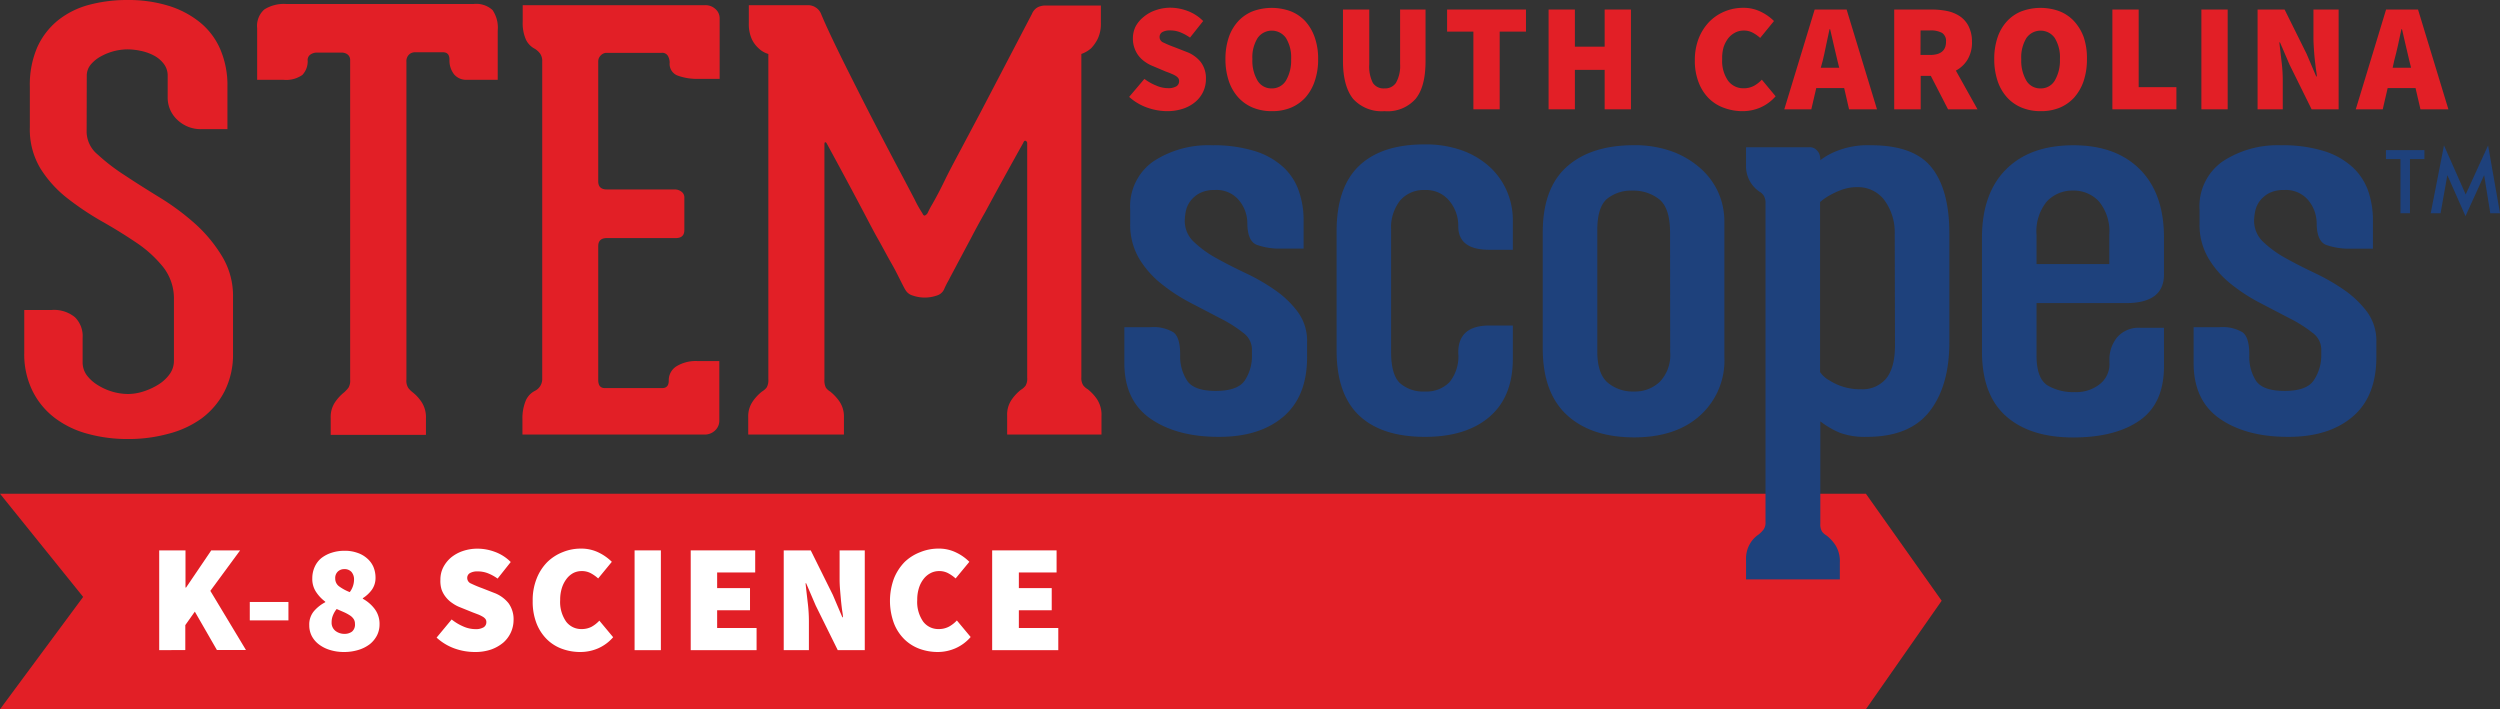<?xml version="1.0" encoding="UTF-8"?> <svg xmlns="http://www.w3.org/2000/svg" id="Layer_1" data-name="Layer 1" viewBox="0 0 380.33 107.9"><rect x="0" y="0" width="380.33" height="107.9" fill="#333333" stroke="none"/><defs><style>.cls-1{fill:#e21f26;}.cls-2{fill:#1e417c;}.cls-3{fill:#fff;}</style></defs><polygon class="cls-1" points="283.86 75.11 0 75.11 12.65 90.81 0 107.9 283.86 107.9 295.39 91.39 283.86 75.11"></polygon><path class="cls-1" d="M13.18,20.17a4.56,4.56,0,0,0,1.66,3.32A29.89,29.89,0,0,0,19,26.68c1.62,1.08,3.42,2.21,5.37,3.41a37.3,37.3,0,0,1,5.37,4A21.85,21.85,0,0,1,33.79,39a11.6,11.6,0,0,1,1.66,6.2v8.56a12.35,12.35,0,0,1-1.31,5.81,11.88,11.88,0,0,1-3.49,4.1A15,15,0,0,1,25.58,66a22.89,22.89,0,0,1-6.11.79A22.83,22.83,0,0,1,13.36,66a14.49,14.49,0,0,1-5-2.4,11.64,11.64,0,0,1-3.4-4.1,12.59,12.59,0,0,1-1.27-5.81V47.16H7.85a5,5,0,0,1,3.54,1.09,4,4,0,0,1,1.18,3.1v3.76a3.31,3.31,0,0,0,.65,2,5.94,5.94,0,0,0,1.66,1.48,8.94,8.94,0,0,0,2.23,1,8.71,8.71,0,0,0,2.36.35,7.82,7.82,0,0,0,2.36-.39,10,10,0,0,0,2.27-1.05,6,6,0,0,0,1.7-1.57,3.44,3.44,0,0,0,.66-2.06V45.59a7.74,7.74,0,0,0-1.62-4.94,18.23,18.23,0,0,0-4.06-3.71c-1.63-1.1-3.39-2.2-5.29-3.27a43.38,43.38,0,0,1-5.28-3.54,17.55,17.55,0,0,1-4.06-4.5,11.47,11.47,0,0,1-1.61-6.24v-6.2a14.33,14.33,0,0,1,1.13-6A11.16,11.16,0,0,1,8.81,3.1,12.86,12.86,0,0,1,13.53.74,22.57,22.57,0,0,1,19.47,0a20.73,20.73,0,0,1,6,.83,14.24,14.24,0,0,1,4.8,2.45,10.72,10.72,0,0,1,3.19,4.1,13.81,13.81,0,0,1,1.14,5.81v6.46H30.65A5.15,5.15,0,0,1,27,18.25a4.59,4.59,0,0,1-1.49-3.49V11.53a2.91,2.91,0,0,0-.61-1.84,4.56,4.56,0,0,0-1.52-1.26,7.48,7.48,0,0,0-2-.7,9.88,9.88,0,0,0-2-.22,8.53,8.53,0,0,0-2,.26,8.66,8.66,0,0,0-2,.79,5.38,5.38,0,0,0-1.57,1.26,2.62,2.62,0,0,0-.61,1.71Z"></path><path class="cls-1" d="M74.93,1.53a4.73,4.73,0,0,1,.79,3.1v7.51H71a2.4,2.4,0,0,1-1.92-.83,3.38,3.38,0,0,1-.7-2.23c0-.75-.32-1.13-1-1.13H63.14a1.3,1.3,0,0,0-.91.35,1.41,1.41,0,0,0-.4,1.13v48.3A2.05,2.05,0,0,0,62.1,59a3.55,3.55,0,0,0,.7.7,6.37,6.37,0,0,1,1.35,1.48,4.24,4.24,0,0,1,.65,2.45v2.53H50.31V63.58a4,4,0,0,1,.7-2.45,6.92,6.92,0,0,1,1.39-1.48A6.35,6.35,0,0,0,53,59a2.05,2.05,0,0,0,.27-1.22V9.17a1.06,1.06,0,0,0-.44-.92A1.52,1.52,0,0,0,52,8H48.12a1.74,1.74,0,0,0-.83.26,1,1,0,0,0-.48,1A3,3,0,0,1,46,11.4a4.28,4.28,0,0,1-2.88.74h-4V4.28a3.35,3.35,0,0,1,1.09-2.84A5.58,5.58,0,0,1,43.58.61H72.05A3.66,3.66,0,0,1,74.93,1.53Z"></path><path class="cls-1" d="M91.4,8.43a1.26,1.26,0,0,0-.39.91V27.6c0,.81.44,1.22,1.31,1.22h10.39a1.69,1.69,0,0,1,.92.31,1.08,1.08,0,0,1,.48,1V35c0,.82-.44,1.22-1.31,1.22H92.32c-.87,0-1.31.41-1.31,1.23V57.81q0,1.23,1,1.23h8.73q1,0,1-1.14a2.49,2.49,0,0,1,1.18-2.18,5.64,5.64,0,0,1,3.19-.79h3.32v9a2,2,0,0,1-.66,1.57,2.24,2.24,0,0,1-1.61.61H79.48V63.84A7.07,7.07,0,0,1,80,60.91a3,3,0,0,1,1.36-1.44,2,2,0,0,0,1.13-1.83V9.34a1.93,1.93,0,0,0-.35-1.22,3,3,0,0,0-.78-.7A3,3,0,0,1,80,6a6.2,6.2,0,0,1-.48-2.71V.79h27.69a2.24,2.24,0,0,1,1.66.61,1.86,1.86,0,0,1,.61,1.31V12h-3.23a8.74,8.74,0,0,1-3.1-.48,1.89,1.89,0,0,1-1.27-2,2.17,2.17,0,0,0-.26-1,1,1,0,0,0-1-.48H92.23A1.2,1.2,0,0,0,91.4,8.43Z"></path><path class="cls-1" d="M167,5.9a5.92,5.92,0,0,1-1,1.44,4.54,4.54,0,0,1-1.49.87V57.38a2.05,2.05,0,0,0,.27,1.22,2.29,2.29,0,0,0,.69.61,6.77,6.77,0,0,1,1.4,1.49,4.33,4.33,0,0,1,.7,2.62v2.79H153.22V63.23a4,4,0,0,1,.7-2.45,6.92,6.92,0,0,1,1.39-1.48,2.48,2.48,0,0,0,.7-.61,2.08,2.08,0,0,0,.26-1.23V21.75a.37.37,0,0,0-.21-.31c-.15-.09-.28,0-.4.31q-3.22,5.76-5.76,10.48-1.14,2-2.18,4l-1.93,3.62c-.58,1.11-1.07,2-1.48,2.8a13.64,13.64,0,0,0-.7,1.4,1.76,1.76,0,0,1-1.09.91,5.59,5.59,0,0,1-3.67,0,1.83,1.83,0,0,1-1.09-.83c-.12-.17-.36-.64-.74-1.39S136.16,41,135.58,40s-1.24-2.28-2-3.62-1.44-2.68-2.14-4q-2.53-4.8-5.67-10.56c-.06-.12-.14-.18-.22-.18s-.13.12-.13.35V57.73a2.53,2.53,0,0,0,.21,1.22,2,2,0,0,0,.66.61,7.27,7.27,0,0,1,1.4,1.49,4.07,4.07,0,0,1,.7,2.44v2.62H113.83V63.49a4,4,0,0,1,.7-2.44,6.77,6.77,0,0,1,1.4-1.49,2.46,2.46,0,0,0,.7-.61,2.14,2.14,0,0,0,.26-1.22V8.21a3.59,3.59,0,0,1-1.49-.87,4.4,4.4,0,0,1-1.05-1.44,5.71,5.71,0,0,1-.43-2.41V.79H123a2.09,2.09,0,0,1,1.09.34,2.06,2.06,0,0,1,.83,1q.61,1.49,1.92,4.23t3,6.07q1.66,3.31,3.45,6.77c1.2,2.3,2.3,4.41,3.32,6.33s1.86,3.52,2.53,4.8a17.35,17.35,0,0,0,1.18,2.1c.12.29.25.41.4.35a1,1,0,0,0,.39-.35,13.32,13.32,0,0,1,.74-1.4c.49-.87,1.11-2,1.83-3.49s1.58-3.09,2.54-4.89l2.92-5.5L157,2.1a2,2,0,0,1,.88-1,2.61,2.61,0,0,1,1.22-.26h8.38v2.7A5.24,5.24,0,0,1,167,5.9Z"></path><path class="cls-2" d="M184.78,28.91a4.69,4.69,0,0,0-2.27.48,4.3,4.3,0,0,0-1.4,1.18,3.83,3.83,0,0,0-.7,1.52,8,8,0,0,0-.17,1.53v-.08a4.35,4.35,0,0,0,1.4,3.27,16.3,16.3,0,0,0,3.45,2.49c1.36.76,2.85,1.51,4.45,2.27A30.11,30.11,0,0,1,194,44.15a14.75,14.75,0,0,1,3.45,3.32,7.47,7.47,0,0,1,1.4,4.58v2.27q0,6-3.62,9.08t-9.83,3.06q-6.37,0-10.35-2.75t-4-8.43v-5.5H175a5.88,5.88,0,0,1,3.54.79c.66.52,1,1.63,1,3.31v.18a6.77,6.77,0,0,0,1.05,3.84c.7,1.05,2.15,1.57,4.36,1.57s3.69-.52,4.41-1.57a6.72,6.72,0,0,0,1.1-3.93V53.1a3.15,3.15,0,0,0-1.36-2.49,20.08,20.08,0,0,0-3.45-2.18l-4.45-2.32a26.85,26.85,0,0,1-4.45-2.88,14.51,14.51,0,0,1-3.45-3.89A10.06,10.06,0,0,1,171.94,34V31.88a8.33,8.33,0,0,1,3.54-7.34,15.22,15.22,0,0,1,8.86-2.44,21.2,21.2,0,0,1,6.51.87,11.48,11.48,0,0,1,4.32,2.4,8.85,8.85,0,0,1,2.4,3.62,13.45,13.45,0,0,1,.75,4.55v4.28H195a10.52,10.52,0,0,1-3.8-.57q-1.44-.57-1.44-3.36a5.5,5.5,0,0,0-1.23-3.37A4.4,4.4,0,0,0,184.78,28.91Z"></path><path class="cls-2" d="M221.85,34.41a5.88,5.88,0,0,0-1.35-3.84,4.53,4.53,0,0,0-3.71-1.66,4.7,4.7,0,0,0-3.8,1.61,6.63,6.63,0,0,0-1.36,4.41V53.54q0,3.48,1.36,4.76a5.36,5.36,0,0,0,3.8,1.26,4.91,4.91,0,0,0,3.71-1.4,6.22,6.22,0,0,0,1.35-4.45v-.09q0-4.09,4.72-4.1h3.58v5.06c0,3.84-1.18,6.79-3.54,8.82s-5.63,3.06-9.82,3.06q-6.56,0-10-3.23t-3.45-9.87V35.2q0-6.74,3.45-10t10-3.23a16.26,16.26,0,0,1,5.63.91,12.63,12.63,0,0,1,4.19,2.49,10.8,10.8,0,0,1,2.62,3.67,11,11,0,0,1,.92,4.46V38h-3.58Q221.84,38,221.85,34.41Z"></path><path class="cls-2" d="M261.42,29.3a10.83,10.83,0,0,0-2.79-3.75A13.47,13.47,0,0,0,254.26,23a16.63,16.63,0,0,0-5.68-.91q-6.54,0-10.21,3.27t-3.67,10V53q0,6.74,3.67,10.13t10.21,3.41c4.2,0,7.54-1.09,10-3.28a11.25,11.25,0,0,0,3.75-9V33.8A10.9,10.9,0,0,0,261.42,29.3Zm-7.33,24.32a5.86,5.86,0,0,1-1.58,4.46,5.47,5.47,0,0,1-3.93,1.48,5.91,5.91,0,0,1-4-1.35Q243,56.86,243,53.45V35c0-2.33.5-3.91,1.49-4.76A5.87,5.87,0,0,1,248.41,29a6.32,6.32,0,0,1,4,1.31c1.1.88,1.66,2.57,1.66,5.07Z"></path><path class="cls-2" d="M293.87,25.5q-2.7-3.41-9.25-3.4a12.7,12.7,0,0,0-5.29.91,10.06,10.06,0,0,0-2.4,1.36,2.69,2.69,0,0,0-.17-1,2,2,0,0,0-.53-.66,1.42,1.42,0,0,0-1-.31h-9.6v2.62a4.8,4.8,0,0,0,.65,2.67,4.74,4.74,0,0,0,1.35,1.44,2,2,0,0,1,.7.65,2.13,2.13,0,0,1,.26,1.18V79.47a1.74,1.74,0,0,1-.3,1.09,4.36,4.36,0,0,1-.74.75,4.21,4.21,0,0,0-1.31,1.39,4.47,4.47,0,0,0-.61,2.45v3H279.9V85.59a4.64,4.64,0,0,0-.65-2.62,6.24,6.24,0,0,0-1.36-1.49,2.46,2.46,0,0,1-.7-.61,2.14,2.14,0,0,1-.26-1.22V64.1a13,13,0,0,0,3,1.75,11.15,11.15,0,0,0,4.07.61q6.54,0,9.56-3.89t3-10.61V35.63Q296.58,28.91,293.87,25.5Zm-5.58,27c0,2.33-.46,4-1.36,5.11a4.7,4.7,0,0,1-3.8,1.61,8.82,8.82,0,0,1-2.75-.39,8.14,8.14,0,0,1-2-.92,4.07,4.07,0,0,1-1.49-1.31V30.74a8.77,8.77,0,0,1,1.66-1.13,11.46,11.46,0,0,1,1.79-.79,6.82,6.82,0,0,1,2.23-.35,5.06,5.06,0,0,1,3.93,1.75,8.26,8.26,0,0,1,1.75,5.24Z"></path><path class="cls-2" d="M323.44,46.11q5.78,0,5.77-4.36V36.16q0-6.73-3.67-10.4T315.41,22.1q-6.56,0-10.22,3.66t-3.67,10.4V53.45q0,6.63,3.67,9.87t10.22,3.23q6.38,0,10.09-2.58t3.71-8.25V49.87h-3.58a4.32,4.32,0,0,0-3.54,1.44,5.31,5.31,0,0,0-1.18,3.45v.35a3.87,3.87,0,0,1-1.39,3.27,5.73,5.73,0,0,1-3.85,1.27,7.78,7.78,0,0,1-4.15-1q-1.69-1.05-1.7-4.54v-8ZM309.82,35.72a7.15,7.15,0,0,1,1.57-5.07,5.32,5.32,0,0,1,4-1.66,5.22,5.22,0,0,1,3.93,1.66,7.15,7.15,0,0,1,1.57,5.07v4.45H309.82Z"></path><path class="cls-2" d="M347.46,28.91a4.69,4.69,0,0,0-2.27.48,4.3,4.3,0,0,0-1.4,1.18,3.68,3.68,0,0,0-.69,1.52,7.36,7.36,0,0,0-.18,1.53v-.08a4.39,4.39,0,0,0,1.4,3.27,16.3,16.3,0,0,0,3.45,2.49c1.36.76,2.85,1.51,4.45,2.27a30.74,30.74,0,0,1,4.46,2.58,15.15,15.15,0,0,1,3.45,3.32,7.46,7.46,0,0,1,1.39,4.58v2.27q0,6-3.62,9.08t-9.83,3.06q-6.37,0-10.35-2.75t-4-8.43v-5.5h3.93a5.88,5.88,0,0,1,3.54.79c.67.52,1,1.63,1,3.31v.18a6.77,6.77,0,0,0,1,3.84c.7,1.05,2.15,1.57,4.37,1.57s3.68-.52,4.41-1.57A6.79,6.79,0,0,0,353.14,54V53.1a3.15,3.15,0,0,0-1.36-2.49,20.08,20.08,0,0,0-3.45-2.18l-4.45-2.32a26.85,26.85,0,0,1-4.45-2.88A14.51,14.51,0,0,1,336,39.34,10.06,10.06,0,0,1,334.62,34V31.88a8.33,8.33,0,0,1,3.54-7.34A15.22,15.22,0,0,1,347,22.1a21.15,21.15,0,0,1,6.51.87,11.48,11.48,0,0,1,4.32,2.4A9,9,0,0,1,360.26,29a13.7,13.7,0,0,1,.74,4.55v4.28h-3.32a10.52,10.52,0,0,1-3.8-.57q-1.44-.57-1.44-3.36a5.54,5.54,0,0,0-1.22-3.37A4.44,4.44,0,0,0,347.46,28.91Z"></path><polygon class="cls-2" points="366.63 24.2 366.63 32.44 365.19 32.44 365.19 24.2 362.98 24.2 362.98 22.84 368.83 22.84 368.83 24.2 366.63 24.2"></polygon><polygon class="cls-2" points="369.79 32.44 371.81 22.12 375.11 29.58 378.52 22.12 380.33 32.44 378.85 32.44 377.92 26.64 375.08 32.88 372.32 26.64 371.29 32.44 369.79 32.44"></polygon><path class="cls-1" d="M177.55,16.91a9.14,9.14,0,0,1-3-.53,8.07,8.07,0,0,1-2.77-1.64L174.1,12A7.36,7.36,0,0,0,175.86,13a4.4,4.4,0,0,0,1.79.41,2.38,2.38,0,0,0,1.32-.28.91.91,0,0,0,.41-.79.79.79,0,0,0-.14-.47,1.63,1.63,0,0,0-.41-.35,4.79,4.79,0,0,0-.64-.31c-.25-.11-.54-.22-.87-.34l-1.89-.8a5.5,5.5,0,0,1-1.17-.62,4.46,4.46,0,0,1-1-.91,4.1,4.1,0,0,1-.66-1.2,4.2,4.2,0,0,1-.25-1.49,4.11,4.11,0,0,1,.42-1.84A4.77,4.77,0,0,1,174,2.56a5.58,5.58,0,0,1,1.79-1A6.88,6.88,0,0,1,178,1.17a7.6,7.6,0,0,1,2.65.49,6.5,6.5,0,0,1,2.39,1.54l-2,2.52a7.37,7.37,0,0,0-1.49-.81A4.11,4.11,0,0,0,178,4.63a2.26,2.26,0,0,0-1.17.25.86.86,0,0,0-.42.77.9.9,0,0,0,.6.83,16.33,16.33,0,0,0,1.65.69l1.84.72a5,5,0,0,1,2.19,1.57,4.09,4.09,0,0,1,.77,2.59,4.48,4.48,0,0,1-1.55,3.4,5.64,5.64,0,0,1-1.85,1.06A7.59,7.59,0,0,1,177.55,16.91Z"></path><path class="cls-1" d="M193.48,16.91a7.48,7.48,0,0,1-2.89-.54,6.19,6.19,0,0,1-2.21-1.55,7,7,0,0,1-1.44-2.5A10.29,10.29,0,0,1,186.43,9a10.08,10.08,0,0,1,.51-3.33,6.82,6.82,0,0,1,1.44-2.45,6.09,6.09,0,0,1,2.21-1.51,8.39,8.39,0,0,1,5.76,0,6.07,6.07,0,0,1,2.23,1.52A7.14,7.14,0,0,1,200,5.65,9.72,9.72,0,0,1,200.53,9a10,10,0,0,1-.52,3.35,7.19,7.19,0,0,1-1.43,2.5,6.26,6.26,0,0,1-2.23,1.55A7.45,7.45,0,0,1,193.48,16.91Zm0-3.46a2.47,2.47,0,0,0,2.16-1.2A6,6,0,0,0,196.42,9a5.6,5.6,0,0,0-.78-3.21,2.63,2.63,0,0,0-4.32,0A5.52,5.52,0,0,0,190.53,9a5.9,5.9,0,0,0,.79,3.28A2.44,2.44,0,0,0,193.48,13.45Z"></path><path class="cls-1" d="M210.61,16.91a5.85,5.85,0,0,1-4.75-1.86c-1-1.24-1.55-3.15-1.55-5.75V1.45h4V9.76a5.49,5.49,0,0,0,.55,2.86,1.93,1.93,0,0,0,1.74.83,2,2,0,0,0,1.76-.83A5.16,5.16,0,0,0,213,9.76V1.45h3.87V9.3c0,2.6-.5,4.51-1.52,5.75A5.69,5.69,0,0,1,210.61,16.91Z"></path><path class="cls-1" d="M224.15,16.63V4.81h-4V1.45h12V4.81h-4V16.63Z"></path><path class="cls-1" d="M235.59,16.63V1.45h4V7.1h4.53V1.45h4V16.63h-4v-6h-4.53v6Z"></path><path class="cls-1" d="M265.1,16.91a8.07,8.07,0,0,1-2.77-.48A6.33,6.33,0,0,1,260,15a6.94,6.94,0,0,1-1.57-2.43,9,9,0,0,1-.59-3.39,9,9,0,0,1,.61-3.4,7.71,7.71,0,0,1,1.62-2.5,7,7,0,0,1,2.34-1.55,7.22,7.22,0,0,1,2.76-.54,5.91,5.91,0,0,1,2.71.6,7.36,7.36,0,0,1,2,1.41l-2.1,2.57a5.79,5.79,0,0,0-1.16-.81,2.84,2.84,0,0,0-1.36-.31,2.76,2.76,0,0,0-1.27.3,3.32,3.32,0,0,0-1.06.86,4.5,4.5,0,0,0-.72,1.38A5.9,5.9,0,0,0,262,9a5.24,5.24,0,0,0,.9,3.29,2.87,2.87,0,0,0,2.37,1.14,3.27,3.27,0,0,0,1.58-.38,4.76,4.76,0,0,0,1.18-.93l2.1,2.53a6.64,6.64,0,0,1-2.26,1.68A6.75,6.75,0,0,1,265.1,16.91Z"></path><path class="cls-1" d="M271.45,16.63l4.62-15.18h4.86l4.62,15.18H281.3l-.74-3.23h-4.25l-.75,3.23Zm5.84-7.38L277,10.3h2.8l-.26-1.05c-.18-.73-.37-1.53-.56-2.38s-.37-1.67-.56-2.43h-.09c-.17.78-.35,1.59-.52,2.44S277.47,8.52,277.29,9.25Z"></path><path class="cls-1" d="M288.17,16.63V1.45h5.74a11.63,11.63,0,0,1,2.32.23,5.55,5.55,0,0,1,1.94.8A4,4,0,0,1,299.49,4,5.13,5.13,0,0,1,300,6.35a5,5,0,0,1-.67,2.71,4.57,4.57,0,0,1-1.78,1.68l3.29,5.89h-4.48l-2.62-5.09h-1.54v5.09Zm4-8.27h1.45q2.43,0,2.43-2A1.45,1.45,0,0,0,295.44,5a3.55,3.55,0,0,0-1.81-.37h-1.45Z"></path><path class="cls-1" d="M310.44,16.91a7.39,7.39,0,0,1-2.88-.54,6.14,6.14,0,0,1-2.22-1.55,7,7,0,0,1-1.44-2.5A10.29,10.29,0,0,1,303.39,9a10.08,10.08,0,0,1,.51-3.33,6.82,6.82,0,0,1,1.44-2.45,6,6,0,0,1,2.22-1.51,8.36,8.36,0,0,1,5.75,0,6.07,6.07,0,0,1,2.23,1.52A7.32,7.32,0,0,1,317,5.65,10,10,0,0,1,317.49,9a10.29,10.29,0,0,1-.51,3.35,7.36,7.36,0,0,1-1.44,2.5,6.26,6.26,0,0,1-2.23,1.55A7.45,7.45,0,0,1,310.44,16.91Zm0-3.46a2.44,2.44,0,0,0,2.16-1.2A6,6,0,0,0,313.38,9a5.6,5.6,0,0,0-.78-3.21,2.63,2.63,0,0,0-4.32,0A5.6,5.6,0,0,0,307.5,9a6,6,0,0,0,.78,3.28A2.44,2.44,0,0,0,310.44,13.45Z"></path><path class="cls-1" d="M321.36,16.63V1.45h4V13.26h5.74v3.37Z"></path><path class="cls-1" d="M334.9,16.63V1.45h4V16.63Z"></path><path class="cls-1" d="M343.45,16.63V1.45h4.11l3.36,6.77,1.45,3.41h.09c0-.4-.1-.85-.16-1.33s-.12-1-.17-1.48-.09-1-.12-1.52-.06-1-.06-1.46V1.45h3.83V16.63h-4.11l-3.36-6.8-1.45-3.38h-.1l.33,2.85a23.24,23.24,0,0,1,.19,2.94v4.39Z"></path><path class="cls-1" d="M358.39,16.63,363,1.45h4.86l4.62,15.18h-4.25l-.75-3.23h-4.24l-.75,3.23Zm5.84-7.38L364,10.3h2.8l-.26-1.05c-.18-.73-.37-1.53-.56-2.38s-.37-1.67-.56-2.43h-.09c-.17.78-.35,1.59-.52,2.44S364.41,8.52,364.23,9.25Z"></path><path class="cls-3" d="M24.22,98.91V83.73h4v5.65h.09l3.83-5.65h4.39L32,89.89l5.42,9H33l-3.36-5.84-1.45,2.05v3.79Z"></path><path class="cls-3" d="M38,94.38v-2.8h5.88v2.8Z"></path><path class="cls-3" d="M52.32,99.19a7.09,7.09,0,0,1-2.09-.3,5.28,5.28,0,0,1-1.68-.83,3.88,3.88,0,0,1-1.11-1.28,3.53,3.53,0,0,1-.39-1.66A3.16,3.16,0,0,1,47.74,93a5.87,5.87,0,0,1,1.74-1.38v-.09A5.81,5.81,0,0,1,48.05,90a3.55,3.55,0,0,1-.54-2,4.21,4.21,0,0,1,.37-1.77,3.67,3.67,0,0,1,1-1.32,5,5,0,0,1,1.57-.82,6.25,6.25,0,0,1,2-.3,5.58,5.58,0,0,1,1.88.3,4.22,4.22,0,0,1,1.46.81,3.65,3.65,0,0,1,1,1.3,4.26,4.26,0,0,1,.34,1.7,3.1,3.1,0,0,1-.55,1.81A5,5,0,0,1,55.2,91v.09A5.71,5.71,0,0,1,57,92.64,3.76,3.76,0,0,1,57.74,95a3.7,3.7,0,0,1-.38,1.65A4.18,4.18,0,0,1,56.26,98a5.45,5.45,0,0,1-1.72.87A7.39,7.39,0,0,1,52.32,99.19Zm.1-2.76a1.86,1.86,0,0,0,1.14-.35A1.39,1.39,0,0,0,54,94.89a1.27,1.27,0,0,0-.19-.7,1.91,1.91,0,0,0-.55-.55,6.79,6.79,0,0,0-.87-.48l-1.17-.51a3.62,3.62,0,0,0-.55.92,2.72,2.72,0,0,0-.22,1.09A1.57,1.57,0,0,0,51.06,96,2.21,2.21,0,0,0,52.42,96.43Zm.79-6.35a3.19,3.19,0,0,0,.65-1.87,1.73,1.73,0,0,0-.39-1.2,1.42,1.42,0,0,0-1.1-.43,1.4,1.4,0,0,0-.94.34A1.33,1.33,0,0,0,51,88a1.45,1.45,0,0,0,.57,1.19A7,7,0,0,0,53.21,90.08Z"></path><path class="cls-3" d="M72.17,99.19a9.15,9.15,0,0,1-3-.53A8.07,8.07,0,0,1,66.42,97l2.29-2.76a7.56,7.56,0,0,0,1.76,1.06,4.61,4.61,0,0,0,1.79.41,2.35,2.35,0,0,0,1.32-.28.91.91,0,0,0,.41-.79.77.77,0,0,0-.14-.47,1.47,1.47,0,0,0-.41-.35,5.43,5.43,0,0,0-.64-.32l-.87-.33L70,92.39a5.21,5.21,0,0,1-1.16-.62,4.24,4.24,0,0,1-1-.91,3.91,3.91,0,0,1-.67-1.2A4.43,4.43,0,0,1,67,88.17a4.11,4.11,0,0,1,.42-1.84,4.92,4.92,0,0,1,1.17-1.49,5.69,5.69,0,0,1,1.79-1,6.88,6.88,0,0,1,2.27-.37,7.56,7.56,0,0,1,2.65.49,6.54,6.54,0,0,1,2.4,1.54l-2,2.52a6.85,6.85,0,0,0-1.48-.81,4.2,4.2,0,0,0-1.56-.28,2.25,2.25,0,0,0-1.16.25.84.84,0,0,0-.42.77.91.91,0,0,0,.59.83,17.39,17.39,0,0,0,1.65.69l1.84.72a5.09,5.09,0,0,1,2.2,1.57,4.15,4.15,0,0,1,.77,2.59,4.57,4.57,0,0,1-1.55,3.4,6,6,0,0,1-1.86,1.06A7.49,7.49,0,0,1,72.17,99.19Z"></path><path class="cls-3" d="M88.28,99.19a8,8,0,0,1-2.77-.48,6.33,6.33,0,0,1-2.31-1.45,7,7,0,0,1-1.58-2.43,9.07,9.07,0,0,1-.58-3.4A8.8,8.8,0,0,1,81.65,88a7.4,7.4,0,0,1,1.62-2.5A7,7,0,0,1,85.6,84a7.23,7.23,0,0,1,2.77-.54,6,6,0,0,1,2.71.6,7.52,7.52,0,0,1,2,1.41L91,88a5.73,5.73,0,0,0-1.15-.81,2.88,2.88,0,0,0-1.37-.31,2.79,2.79,0,0,0-1.27.3,3.19,3.19,0,0,0-1,.86,4.5,4.5,0,0,0-.72,1.38,5.9,5.9,0,0,0-.27,1.85,5.24,5.24,0,0,0,.9,3.29,2.87,2.87,0,0,0,2.37,1.14A3.23,3.23,0,0,0,90,95.35a4.76,4.76,0,0,0,1.18-.93l2.1,2.52A6.42,6.42,0,0,1,91,98.63,6.78,6.78,0,0,1,88.28,99.19Z"></path><path class="cls-3" d="M96.54,98.91V83.73h4V98.91Z"></path><path class="cls-3" d="M105.08,98.91V83.73h9.81v3.36H109.1v2.38h5v3.37h-5v2.7h6v3.37Z"></path><path class="cls-3" d="M119.23,98.91V83.73h4.11l3.36,6.77,1.45,3.41h.09c0-.4-.1-.85-.16-1.33s-.12-1-.16-1.48-.09-1-.13-1.52-.06-1-.06-1.46V83.73h3.83V98.91h-4.11l-3.36-6.8-1.45-3.38h-.09c.09.87.2,1.82.32,2.85a23.24,23.24,0,0,1,.19,2.94v4.39Z"></path><path class="cls-3" d="M142.67,99.19a8.07,8.07,0,0,1-2.77-.48,6.5,6.5,0,0,1-2.31-1.45A6.94,6.94,0,0,1,136,94.83,9.9,9.9,0,0,1,136,88a7.71,7.71,0,0,1,1.62-2.5A7,7,0,0,1,140,84a7.22,7.22,0,0,1,2.76-.54,5.91,5.91,0,0,1,2.71.6,7.21,7.21,0,0,1,2,1.41L145.38,88a5.79,5.79,0,0,0-1.16-.81,2.84,2.84,0,0,0-1.36-.31,2.76,2.76,0,0,0-1.27.3,3.19,3.19,0,0,0-1.05.86,4.31,4.31,0,0,0-.73,1.38,5.9,5.9,0,0,0-.27,1.85,5.24,5.24,0,0,0,.9,3.29,2.87,2.87,0,0,0,2.37,1.14,3.27,3.27,0,0,0,1.58-.38,4.76,4.76,0,0,0,1.18-.93l2.1,2.52a6.55,6.55,0,0,1-2.26,1.69A6.75,6.75,0,0,1,142.67,99.19Z"></path><path class="cls-3" d="M150.94,98.91V83.73h9.8v3.36H155v2.38h5v3.37h-5v2.7h6v3.37Z"></path></svg> 